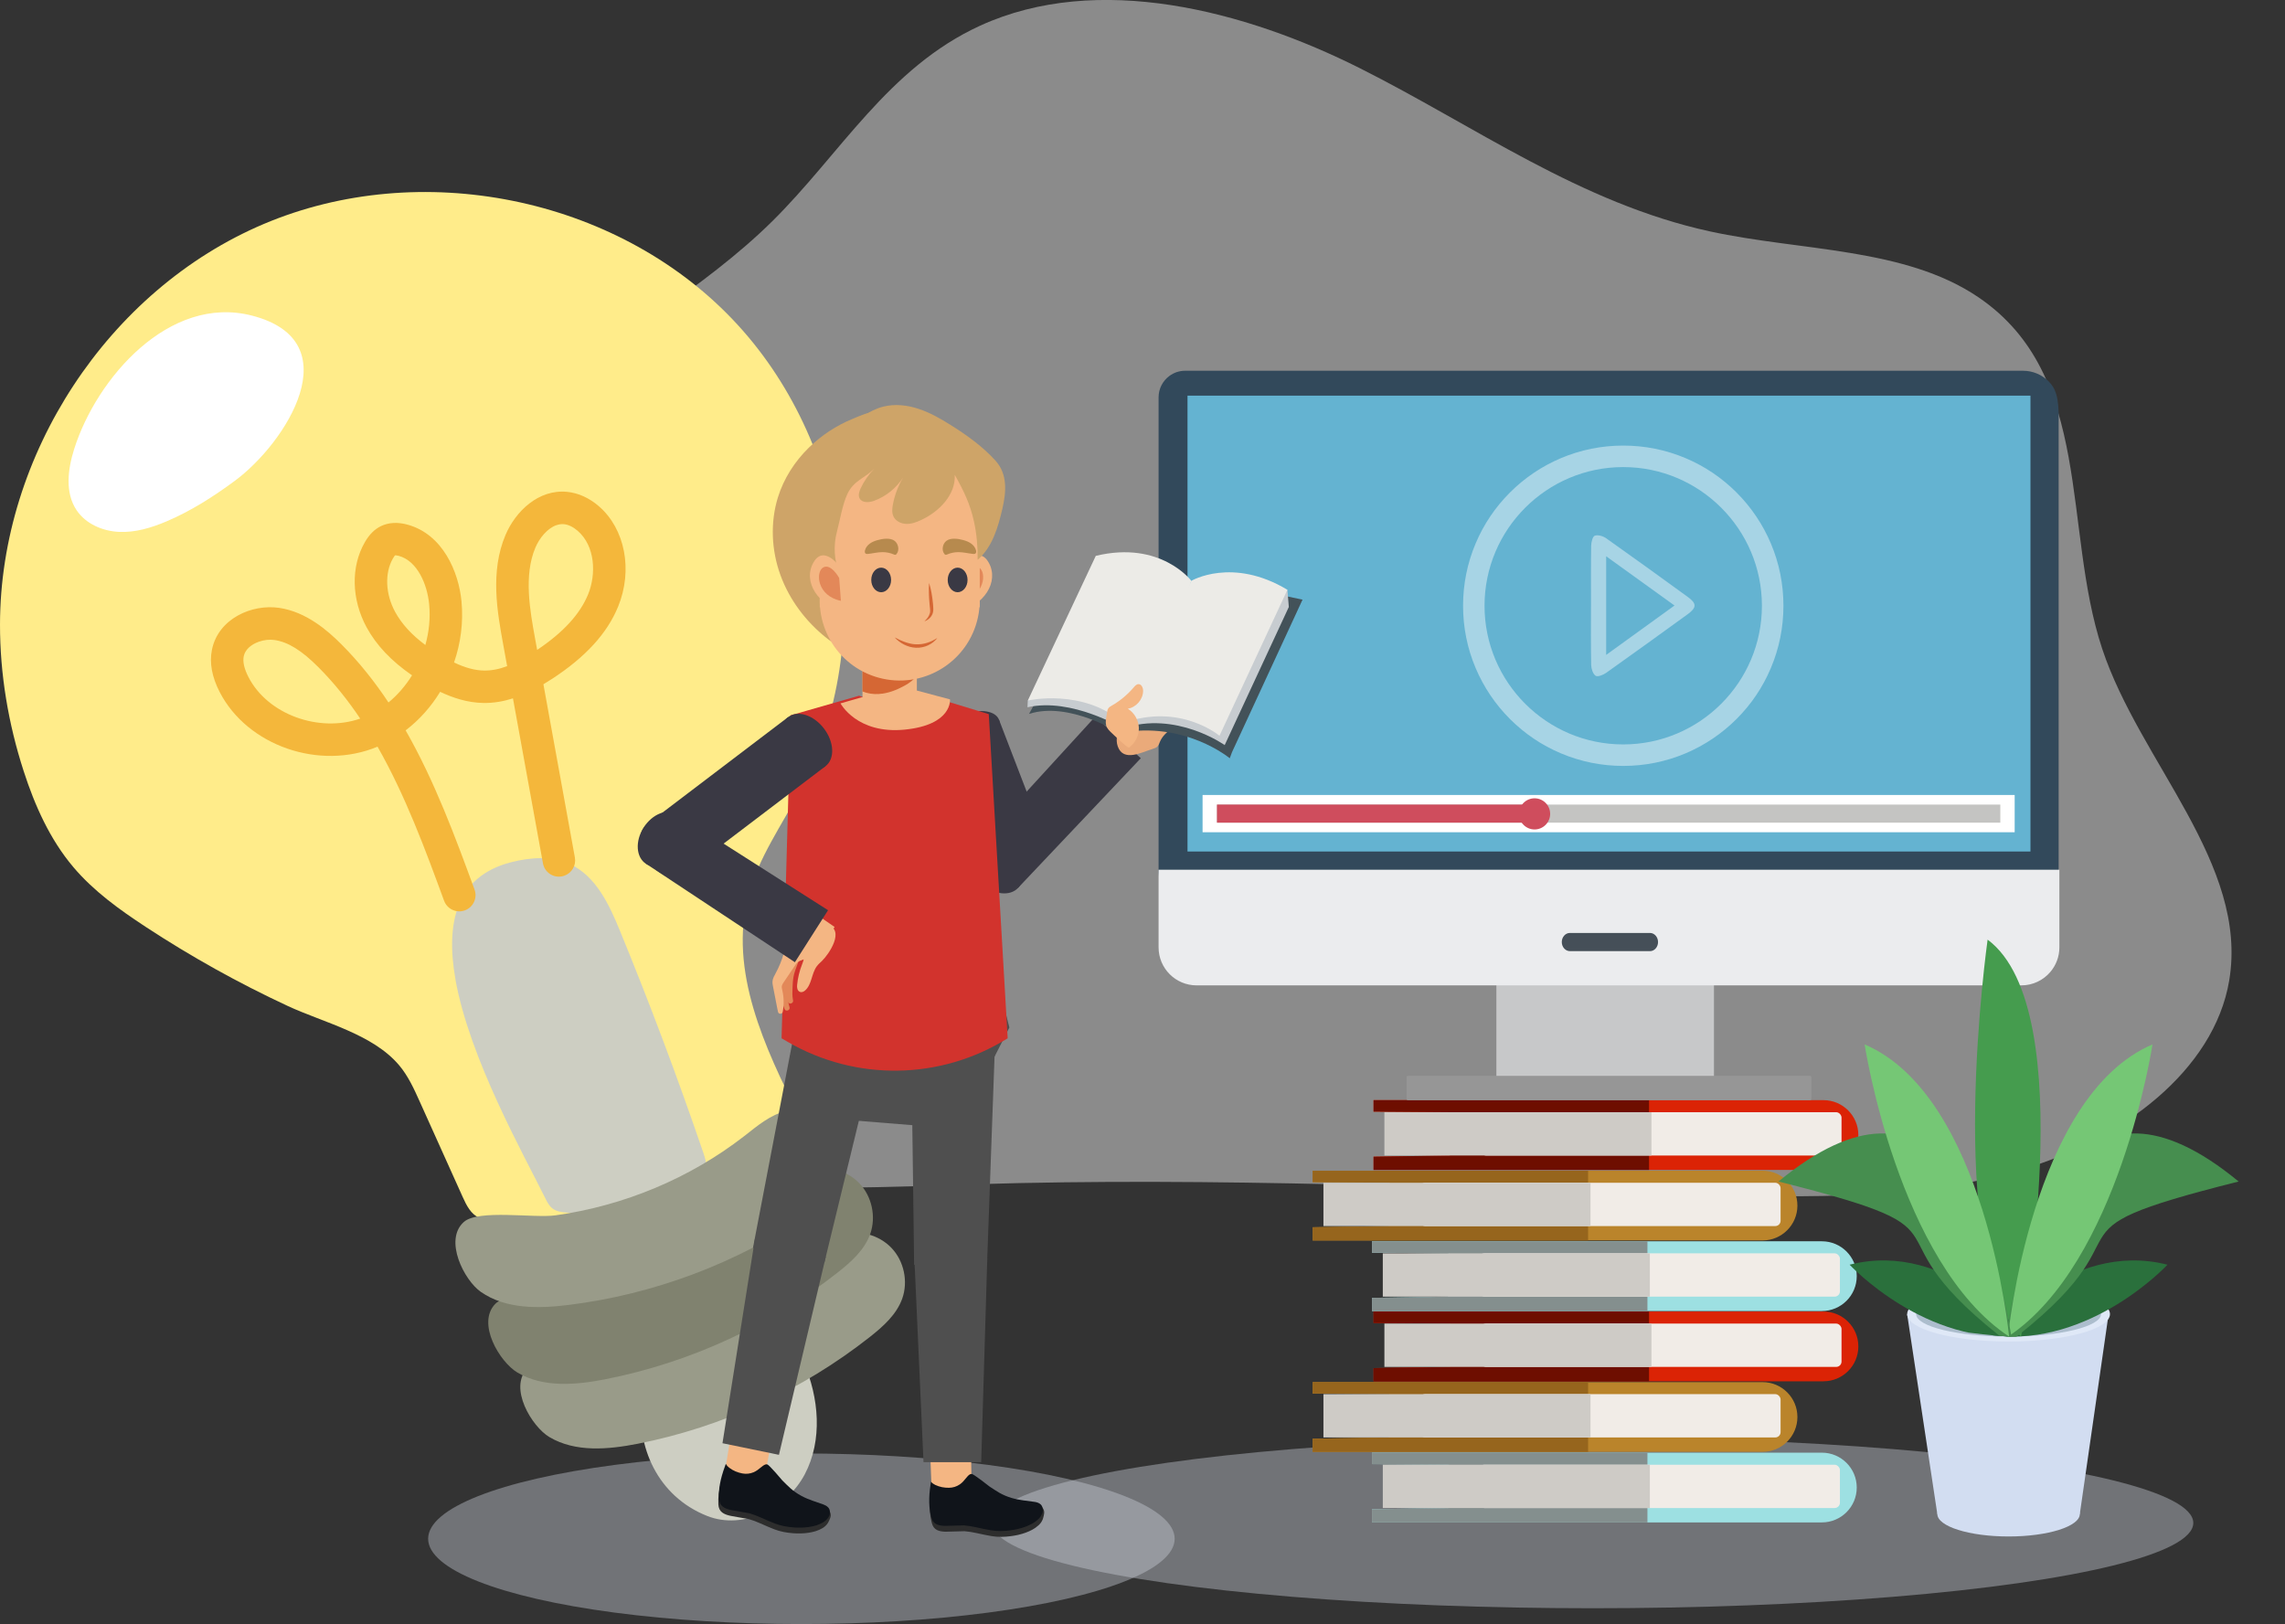 <?xml version="1.0" encoding="UTF-8"?>
<svg xmlns="http://www.w3.org/2000/svg" xmlns:xlink="http://www.w3.org/1999/xlink" viewBox="0 0 771.74 548.56">
  <rect x="0" y="0" width="771.74" height="548.56" fill="#333333" stroke="none"/>
  <defs>
    <clipPath id="clippath">
      <path d="M621.42,323.63s-57.98,53.55-48.63,74.84c12.33,28.08,63.97,47.76,81.37,50.2,30.6,4.29,41.89,5.85,74.28-10.06,32.39-15.91,43.29-55.76,43.29-55.76l-33.49-76.15-116.83,16.93Z" fill="none" stroke-width="0"/>
    </clipPath>
  </defs>
  <g isolation="isolate">
    <g id="Layer_1" data-name="Layer 1">
      <g>
        <path d="M156.27,365.26c-23.93-20.9-35.1-50.35-37.77-79.36-5.02-54.7,18.92-110.85,64.06-150.22,24.7-21.54,55.17-38.12,78.24-60.92,22.95-22.68,39.18-51.86,70.2-66.07,39.74-18.2,89.48-5.15,128.33,14.37,38.85,19.52,74.42,45.57,118.17,55.1,30.81,6.71,65.87,5.39,90.69,22.25,38.99,26.48,28.31,77.96,41.8,118.71,12.69,38.33,49.52,72.7,42.9,112.11-5.11,30.37-36.26,53.88-70.48,63.97-34.22,10.08-71.39,9.28-107.61,8.36-81.86-2.08-164.58-6.09-245.97-3.53-52.89,1.67-135.78,6.74-172.56-34.78Z" fill="#fff" opacity=".43" stroke-width="0"/>
        <ellipse cx="270.67" cy="519.76" rx="126.07" ry="28.81" fill="#ced3dd" mix-blend-mode="multiply" opacity=".4" stroke-width="0"/>
        <ellipse cx="537.92" cy="514.42" rx="202.85" ry="28.81" fill="#ced3dd" mix-blend-mode="multiply" opacity=".4" stroke-width="0"/>
        <g>
          <g>
            <path d="M238.87,512.07c12.16,4.8,26.83-2.51,32.93-14.07,6.1-11.56,4.82-25.92-.39-37.91-2.45-5.64-5.97-11.16-11.39-14.06-3.36-1.8-7.24-2.47-11.06-2.44-38.48.31-44.01,55.09-10.09,68.48Z" fill="#cdcec2" stroke-width="0"/>
            <path d="M185.55,485.41c8.78,5.21,19.83,4.23,29.84,2.26,28.48-5.62,55.58-18.09,78.38-36.06,4.51-3.56,9.04-7.58,10.96-12.99,2.05-5.78.59-12.66-3.64-17.1-4.23-4.44-11.03-6.25-16.9-4.49-5.38,1.61-9.54,5.76-13.71,9.51-17.35,15.59-38.91,26.39-61.7,31.26-7.1,1.52-26.12-.24-30.68,4.43-6.39,6.55,1.5,19.64,7.45,23.18Z" fill="#999b89" stroke-width="0"/>
            <g>
              <path d="M174.73,463.6c8.78,5.21,19.83,4.23,29.84,2.26,28.48-5.62,55.58-18.09,78.38-36.06,4.51-3.56,9.04-7.58,10.96-12.99,2.05-5.78.59-12.66-3.64-17.1-4.23-4.44-11.03-6.25-16.9-4.49-5.38,1.61-9.54,5.76-13.71,9.51-17.35,15.59-38.91,26.39-61.7,31.26-7.1,1.52-26.12-.24-30.68,4.43-6.39,6.55,1.5,19.64,7.45,23.18Z" fill="#80826f" stroke-width="0"/>
              <path d="M172.12,443.81c-.42.15-.75.31-.99.49-.2.21-.99,1.02-.68,3.34.61,4.59,4.66,9.81,7.07,11.24h0c7.53,4.47,17.84,3.2,25.98,1.59,27.63-5.46,53.93-17.55,76.06-34.99,4.54-3.58,7.85-6.74,9.19-10.52,1.36-3.83.35-8.56-2.45-11.5-2.8-2.94-7.47-4.18-11.36-3.01-3.62,1.08-6.89,4.04-10.33,7.17l-1.29,1.17c-17.97,16.15-40.16,27.41-64.22,32.55-2.94.63-6.93.76-11.56.92-4.14.14-12.23.41-15.43,1.55Z" fill="#80826f" stroke-width="0"/>
            </g>
            <path d="M161.89,411.36c-2.85-1.19-4.36-4.25-5.63-7.07-4.84-10.74-9.67-21.48-14.51-32.22-1.93-4.3-3.91-8.65-6.95-12.25-8.98-10.63-25.54-14.4-37.65-20.04-16.61-7.73-32.66-16.67-47.97-26.72-8.85-5.81-17.56-12.07-24.4-20.16-7.92-9.36-13.03-20.8-16.8-32.47C2.81,244.45-.02,227.69,0,210.9c.08-57.19,36.44-112.95,89.1-135.25,52.66-22.3,118.55-9.27,158.12,32.02,39.57,41.29,49.64,108.32,23.16,159.01-6.2,11.87-14.24,23.02-17.65,35.97-6.63,25.24,5.5,51.22,17.29,74.5-17.5,11.99-38.42,24.88-59.15,30.3-11.12,2.91-39.15,8.01-49,3.9Z" fill="#ffec8a" stroke-width="0"/>
            <path d="M153.82,330.74c-3.33-18.79.08-34.72,18.84-39.51,6.56-1.67,13.76-2.18,19.9.67,8.76,4.07,13.23,13.72,16.89,22.66,10.13,24.7,19.52,49.7,28.14,74.96.65,1.92,1.3,4.04.52,5.91-.69,1.65-2.32,2.67-3.88,3.53-13.02,7.18-27.92,11.88-42.91,10.63-1.66-.14-3.41-.38-4.73-1.4-1.14-.87-1.81-2.2-2.44-3.49-7.11-14.42-25.6-47.12-30.35-73.96Z" fill="#cdcec2" stroke-width="0"/>
            <path d="M190.61,295.8c-.27.1-.56.17-.86.23-2.98.54-5.83-1.43-6.37-4.41l-10.13-55.73c-3.1.99-6.43,1.61-9.91,1.56-5.49-.07-10.53-1.79-14.68-3.77-3.08,5.04-7.03,9.49-11.66,13.02,9.92,17.38,16.86,36.3,23.27,53.77,1.04,2.84-.42,5.99-3.26,7.03-.02,0-.04.01-.05.02-2.83,1-5.94-.45-6.98-3.28-6.23-16.98-12.98-35.38-22.47-52.03-.03.01-.05.02-.08.03-19.54,8.12-43.91-.35-53.24-18.5-2.62-5.09-3.5-9.89-2.61-14.26,2.13-10.52,13.48-15.53,22.75-14.15,9.16,1.36,16.36,7.68,20.98,12.31,6.02,6.03,11.26,12.65,15.9,19.64,3.09-2.55,5.78-5.67,7.95-9.17-6.99-4.82-12.03-10.14-15.32-16.17-5.16-9.48-5.4-20.51-.62-28.79,1.5-2.61,3.28-4.38,5.43-5.43,2.54-1.24,5.61-1.42,8.9-.53,12.03,3.25,17.38,16.02,18.32,25.97.66,7.05-.27,14.09-2.52,20.61,3.79,1.81,7.08,2.69,10.15,2.73,2.45.03,4.99-.43,7.78-1.49l-1.34-7.37c-1.99-10.94-4.46-24.55.79-36.94,3.37-7.94,11.12-15.53,20.84-14.56,3.73.37,7.42,2.04,10.65,4.82,8.91,7.67,11.59,21.64,6.53,33.97-3.7,9.02-10.96,16.97-22.18,24.3-.93.61-1.95,1.25-3.04,1.9l10.63,58.52c.49,2.68-1.06,5.26-3.55,6.14ZM87.42,216.76c-2.52.89-4.64,2.62-5.1,4.92-.38,1.87.16,4.25,1.62,7.06,6.46,12.57,23.75,18.84,37.72,13.99-4.17-6.21-8.82-12.05-14.1-17.34-5.67-5.69-10.25-8.53-14.84-9.21-1.69-.25-3.58-.03-5.3.58ZM187.9,177.39c-3,1.06-5.68,4.28-7.08,7.59-3.98,9.38-1.83,21.21-.1,30.71l.7,3.83c8.82-5.91,14.45-12.05,17.2-18.74,2.78-6.77,2.46-16.34-3.54-21.5-1.49-1.29-3.12-2.08-4.58-2.22-.87-.09-1.74.04-2.59.34ZM133.4,187.6s-.26.29-.69,1.03c-2.84,4.93-2.55,12.02.75,18.07,2.19,4.02,5.55,7.71,10.2,11.17,1.24-4.42,1.73-9.07,1.29-13.69-.65-6.97-4.08-14.74-10.27-16.42-.72-.2-1.15-.19-1.29-.17Z" fill="#f4b73b" stroke-width="0"/>
            <path d="M25.06,151.64c-2.16,6.83-3.18,14.78.82,20.72,3.1,4.61,8.77,7.04,14.32,7.3,5.55.26,11.02-1.41,16.13-3.59,8.2-3.49,15.76-8.33,22.93-13.62,17.38-12.83,39.31-47.21,5.86-55.84-27.96-7.22-52.53,21.17-60.06,45.03Z" fill="#fff" stroke-width="0"/>
            <path d="M162.44,436.4c8.38,5.83,19.47,5.64,29.6,4.38,28.81-3.57,56.74-14.07,80.76-30.36,4.76-3.22,9.56-6.91,11.86-12.18,2.46-5.62,1.49-12.59-2.41-17.32-3.9-4.74-10.55-7.02-16.54-5.68-5.48,1.22-9.92,5.06-14.35,8.51-18.42,14.31-40.7,23.54-63.78,26.77-7.19,1.01-26.04-2.11-30.92,2.23-6.84,6.08.09,19.7,5.77,23.65Z" fill="#999b89" stroke-width="0"/>
          </g>
          <g>
            <g>
              <path d="M595.28,490.42h-151.95v-4.47l25.8-.41.2-14.63-26-.2v-3.86h151.95c6.51,0,11.78,5.28,11.78,11.78h0c0,6.51-5.28,11.78-11.78,11.78Z" fill="#ba842b" stroke-width="0"/>
              <polygon points="536.37 466.85 443.33 466.85 443.33 470.71 469.33 470.91 469.13 485.54 443.33 485.95 443.33 490.42 536.37 490.42 536.37 466.85" fill="#96651d" stroke-width="0"/>
              <g>
                <rect x="479.49" y="470.91" width="121.89" height="14.63" rx="1.8" ry="1.8" fill="#f1ece7" stroke-width="0"/>
                <rect x="446.98" y="470.91" width="90.2" height="14.63" fill="#cecbc6" stroke-width="0"/>
              </g>
            </g>
            <g>
              <path d="M615.86,466.58h-151.95v-4.47l25.8-.41.2-14.63-26-.2v-3.86h151.95c6.51,0,11.78,5.28,11.78,11.78h0c0,6.51-5.28,11.78-11.78,11.78Z" fill="#db2305" stroke-width="0"/>
              <polygon points="556.95 443.02 463.91 443.02 463.91 446.88 489.91 447.08 489.71 461.71 463.91 462.11 463.91 466.58 556.95 466.58 556.95 443.02" fill="#6e0e00" stroke-width="0"/>
              <g>
                <rect x="500.07" y="447.08" width="121.89" height="14.63" rx="1.8" ry="1.8" fill="#f1ece7" stroke-width="0"/>
                <rect x="467.57" y="447.08" width="90.2" height="14.63" fill="#cecbc6" stroke-width="0"/>
              </g>
            </g>
            <g>
              <path d="M615.32,514.25h-151.95v-4.47l25.8-.41.2-14.63-26-.2v-3.86h151.95c6.51,0,11.78,5.28,11.78,11.78h0c0,6.51-5.28,11.78-11.78,11.78Z" fill="#9de0e2" stroke-width="0"/>
              <polygon points="556.41 490.69 463.37 490.69 463.37 494.55 489.37 494.75 489.17 509.38 463.37 509.78 463.37 514.25 556.41 514.25 556.41 490.69" fill="#848f8e" stroke-width="0"/>
              <g>
                <rect x="499.53" y="494.75" width="121.89" height="14.63" rx="1.8" ry="1.8" fill="#f1ece7" stroke-width="0"/>
                <rect x="467.03" y="494.75" width="90.2" height="14.63" fill="#cecbc6" stroke-width="0"/>
              </g>
            </g>
          </g>
          <g>
            <g>
              <path d="M595.28,419.01h-151.95v-4.47l25.8-.41.2-14.63-26-.2v-3.86h151.95c6.51,0,11.78,5.28,11.78,11.78h0c0,6.51-5.28,11.78-11.78,11.78Z" fill="#ba842b" stroke-width="0"/>
              <polygon points="536.37 395.45 443.33 395.45 443.33 399.31 469.33 399.51 469.13 414.14 443.33 414.55 443.33 419.01 536.37 419.01 536.37 395.45" fill="#96651d" stroke-width="0"/>
              <g>
                <rect x="479.49" y="399.51" width="121.89" height="14.63" rx="1.8" ry="1.8" fill="#f1ece7" stroke-width="0"/>
                <rect x="446.98" y="399.51" width="90.2" height="14.63" fill="#cecbc6" stroke-width="0"/>
              </g>
            </g>
            <g>
              <path d="M615.86,395.18h-151.95v-4.47l25.8-.41.2-14.63-26-.2v-3.86h151.95c6.51,0,11.78,5.28,11.78,11.78h0c0,6.51-5.28,11.78-11.78,11.78Z" fill="#db2305" stroke-width="0"/>
              <polygon points="556.95 371.61 463.91 371.61 463.91 375.47 489.91 375.68 489.71 390.3 463.91 390.71 463.91 395.18 556.95 395.18 556.95 371.61" fill="#6e0e00" stroke-width="0"/>
              <g>
                <rect x="500.07" y="375.68" width="121.89" height="14.63" rx="1.8" ry="1.8" fill="#f1ece7" stroke-width="0"/>
                <rect x="467.57" y="375.68" width="90.2" height="14.63" fill="#cecbc6" stroke-width="0"/>
              </g>
            </g>
            <g>
              <path d="M615.32,442.85h-151.95v-4.47l25.8-.41.2-14.63-26-.2v-3.86h151.95c6.51,0,11.78,5.28,11.78,11.78h0c0,6.51-5.28,11.78-11.78,11.78Z" fill="#9de0e2" stroke-width="0"/>
              <polygon points="556.41 419.29 463.37 419.29 463.37 423.15 489.37 423.35 489.17 437.97 463.37 438.38 463.37 442.85 556.41 442.85 556.41 419.29" fill="#848f8e" stroke-width="0"/>
              <g>
                <rect x="499.53" y="423.35" width="121.89" height="14.63" rx="1.8" ry="1.8" fill="#f1ece7" stroke-width="0"/>
                <rect x="467.03" y="423.35" width="90.2" height="14.63" fill="#cecbc6" stroke-width="0"/>
              </g>
            </g>
          </g>
          <g>
            <g>
              <g>
                <rect x="505.39" y="327.43" width="73.49" height="43.17" fill="#c7c8c9" stroke-width="0"/>
                <rect x="475.07" y="363.4" width="136.7" height="8.22" rx=".38" ry=".38" fill="#969696" stroke-width="0"/>
              </g>
              <path d="M673.59,323.63l-257.64-.94c-12.24,0-24.65-16.66-24.65-28.9v-159.57c0-2.96,1.43-5.59,3.65-7.23,1.49-1.11,3.34-1.76,5.35-1.76h282.91c3.41,0,6.49,1.38,8.72,3.61,2.23,2.23,3.61,5.32,3.36,13.86v174.11c-4.8,6.83-3.37,6.83-21.69,6.83Z" fill="#32495b" stroke-width="0"/>
              <rect x="401.07" y="133.64" width="284.7" height="153.98" fill="#64b3d1" stroke-width="0"/>
              <path d="M391.3,293.78v26.21c0,7.1,5.75,12.85,12.85,12.85h278.54c3.92,0,7.43-1.76,9.79-4.53,1.91-2.24,3.06-5.15,3.06-8.32v-26.21h-304.23Z" fill="#ebecee" stroke-width="0"/>
              <path d="M530.21,321.27c-1.5,0-2.73-1.38-2.73-3.07h0c0-1.69,1.23-3.07,2.73-3.07h27.06c.73,0,1.4.33,1.89.87.51.56.83,1.34.83,2.21h0c0,1.69-1.23,3.07-2.73,3.07h-27.06Z" fill="#454f58" stroke-width="0"/>
            </g>
            <g opacity=".43">
              <path d="M537.35,204.67c0-6.78-.06-13.56.05-20.33.02-1.2.49-3.14,1.23-3.4,1.06-.37,2.8.14,3.82.86,9.25,6.54,18.43,13.18,27.59,19.84,3.06,2.22,3.04,3.59-.05,5.84-9.17,6.65-18.35,13.29-27.59,19.84-.97.69-2.83,1.4-3.49.95-.91-.63-1.47-2.34-1.5-3.6-.14-6.66-.07-13.33-.07-20ZM565.55,204.53c-7.97-5.74-15.37-11.07-23.08-16.63v33.31c7.83-5.66,15.23-11.01,23.08-16.68Z" fill="#fff" stroke-width="0"/>
              <path d="M598.09,183.55c-2.73-6.44-6.63-12.23-11.59-17.2-4.97-4.97-10.75-8.87-17.2-11.59-6.67-2.82-13.76-4.25-21.06-4.25s-14.39,1.43-21.06,4.25c-6.44,2.73-12.23,6.63-17.2,11.59-4.97,4.97-8.87,10.75-11.59,17.2-2.82,6.67-4.25,13.76-4.25,21.06s1.43,14.39,4.25,21.06c2.73,6.44,6.63,12.23,11.59,17.2,4.97,4.97,10.75,8.87,17.2,11.59,6.67,2.82,13.76,4.25,21.06,4.25s14.39-1.43,21.06-4.25c6.44-2.73,12.23-6.63,17.2-11.59s8.87-10.75,11.59-17.2c2.82-6.67,4.25-13.76,4.25-21.06s-1.43-14.39-4.25-21.06ZM595.07,204.61c0,25.83-21.01,46.84-46.84,46.84s-46.84-21.01-46.84-46.84,21.01-46.84,46.84-46.84,46.84,21.01,46.84,46.84Z" fill="#fff" stroke-width="0"/>
            </g>
            <g>
              <g>
                <rect x="406.16" y="268.53" width="274.28" height="12.58" fill="#fff" stroke-width="0"/>
                <rect x="411.02" y="271.77" width="264.57" height="6.11" fill="#c4c4c2" stroke-width="0"/>
              </g>
              <g>
                <rect x="411.02" y="271.77" width="104.43" height="6.11" fill="#cf4d5d" stroke-width="0"/>
                <circle cx="518.29" cy="274.91" r="5.26" fill="#cf4d5d" stroke-width="0"/>
              </g>
            </g>
          </g>
          <g>
            <g>
              <ellipse cx="336.56" cy="293.2" rx="7.27" ry="9.91" transform="translate(-106.95 343.56) rotate(-47.54)" fill="#3a3944" stroke-width="0"/>
              <polygon points="343.79 299.96 329.25 286.51 369.93 242.04 385.3 256.11 343.79 299.96" fill="#3a3944" stroke-width="0"/>
            </g>
            <g>
              <path d="M318.9,250.23c1.15,3,6.23,3.84,11.34,1.88,5.11-1.96,8.32-5.99,7.17-8.99-1.15-3-6.23-3.84-11.34-1.88-5.11,1.96-8.32,5.99-7.17,8.99Z" fill="#3a3944" stroke-width="0"/>
              <polygon points="318.88 250.14 337.41 243.11 354.73 288.16 335.28 295.64 318.88 250.14" fill="#3a3944" stroke-width="0"/>
            </g>
            <polygon points="340.91 347.07 335.82 357.07 322.98 381.25 283.96 378.11 275.36 359.4 271.17 331.94 337.41 333.35 340.91 347.07" fill="#4f4f4f" stroke-width="0"/>
            <g>
              <g>
                <polygon points="260.1 489.04 246.54 486.72 244.59 498.49 257.7 501.81 260.1 489.04" fill="#f4b683" stroke-width="0"/>
                <g>
                  <path d="M244.02,499c.28-.86.6-1.7.91-2.6.33.62.74,1.02,1.18,1.35,1.36,1.03,2.83,1.6,4.37,1.9,1.28.24,2.56.14,3.85-.4.86-.37,1.66-.97,2.44-1.63.5-.42,1.01-.82,1.57-1,.2-.06.4-.07.58,0,.58,0,5.07,5.37,5.07,5.37.06.02.12.08.18.18.88.87,1.73,1.75,2.62,2.53,2.31,2.03,4.87,3.29,7.53,4.2,1.2.41,2.4.82,3.59,1.25.57.21,1.6-.4,2.07.09.43.44.65,1.05.59,1.86-.05.6-.74,2-1.03,2.44-.51.77-1.14,1.27-1.8,1.66-1.51.9-3.08,1.29-4.66,1.53-1.76.27-3.51.29-5.25.16-2.15-.16-4.26-.53-6.31-1.32-1.61-.62-3.2-1.33-4.78-2.03-1.26-.56-2.53-1.05-3.83-1.42-3.02-.54-5.8-1.04-5.95-1.06-.17-.02-.41-.08-.61-.13,0,0,0,0,0,0-.87-.22-1.71-.49-2.47-1.07-.75-.57-1.2-1.45-1.26-2.73-.05-1.15-.03-2.3.11-3.45.24-1.97.7-3.85,1.3-5.68Z" fill="#2d2d2d" stroke-width="0"/>
                  <path d="M244.23,497.04c.28-.86.6-1.7.91-2.6.33.62.74,1.02,1.18,1.35,1.36,1.03,2.83,1.6,4.37,1.9,1.28.24,2.56.14,3.85-.4.86-.37,1.66-.97,2.44-1.63.5-.42,1.01-.82,1.57-1,.2-.06.4-.07.58,0,.58,0,5.07,5.37,5.07,5.37.06.02.12.09.18.18.88.87,1.73,1.75,2.62,2.53,2.31,2.03,4.87,3.29,7.53,4.2,1.2.41,2.4.82,3.59,1.25.57.21,1.11.49,1.58.98.43.44.65,1.05.59,1.86-.05.6-.25,1.11-.54,1.55-.51.77-1.14,1.27-1.8,1.66-1.51.9-3.08,1.29-4.66,1.53-1.76.27-3.51.29-5.25.16-2.15-.16-4.26-.53-6.31-1.32-1.61-.62-3.2-1.33-4.78-2.03-1.26-.56-2.53-1.05-3.83-1.42-3.02-.54-5.8-1.04-5.95-1.06-.17-.02-.41-.08-.61-.13,0,0,0,0,0,0-.87-.22-1.71-.49-2.47-1.07-.75-.57-1.2-1.45-1.26-2.73-.05-1.15-.03-2.3.11-3.45.24-1.97.7-3.85,1.3-5.68Z" fill="#10141a" stroke-width="0"/>
                </g>
              </g>
              <circle cx="266.44" cy="423.64" r="11.58" transform="translate(-54.92 39.99) rotate(-7.78)" fill="#4f4f4f" stroke-width="0"/>
              <polygon points="254.31 421.53 278.43 426.48 295.45 356.46 270.71 335.93 254.31 421.53" fill="#4f4f4f" stroke-width="0"/>
              <polygon points="244.01 487.49 263.08 491.41 278.91 424.49 254.97 418.52 244.01 487.49" fill="#4f4f4f" stroke-width="0"/>
            </g>
            <g>
              <g>
                <polygon points="327.99 492.18 314.24 492.63 314.7 504.55 328.21 505.17 327.99 492.18" fill="#f4b683" stroke-width="0"/>
                <g>
                  <path d="M314.24,505.17c.1-.9.24-1.79.37-2.73.45.54.93.85,1.42,1.09,1.53.73,3.09,1,4.67.98,1.3-.02,2.54-.37,3.69-1.17.77-.53,1.43-1.28,2.06-2.08.41-.51.82-1.01,1.34-1.3.19-.1.38-.15.57-.11.57-.11,6.04,4.24,6.04,4.24.07.01.14.06.21.14,1.04.67,2.04,1.36,3.07,1.95,2.67,1.52,5.43,2.24,8.22,2.6,1.26.16,2.51.32,3.77.5.6.09,1.49-.72,2.05-.33.51.35.85.9.95,1.7.08.6-.32,2.1-.52,2.6-.34.86-.86,1.47-1.43,1.99-1.3,1.19-2.75,1.88-4.25,2.44-1.67.62-3.38.99-5.11,1.21-2.13.28-4.28.34-6.45-.02-1.7-.28-3.4-.66-5.09-1.03-1.35-.29-2.69-.52-4.04-.63-3.06.08-5.89.15-6.04.16-.17.01-.42,0-.62,0,0,0,0,0,0,0-.9-.04-1.78-.14-2.64-.55-.85-.41-1.47-1.18-1.78-2.42-.28-1.11-.49-2.24-.59-3.4-.16-1.97-.09-3.92.13-5.83Z" fill="#2d2d2d" stroke-width="0"/>
                  <path d="M314.05,503.2c.1-.9.24-1.79.37-2.73.45.54.93.85,1.42,1.09,1.53.73,3.09,1,4.67.98,1.3-.02,2.54-.37,3.69-1.17.77-.53,1.43-1.28,2.06-2.08.41-.51.82-1.01,1.34-1.3.19-.1.38-.15.57-.11.57-.11,6.04,4.24,6.04,4.24.07.01.14.06.21.14,1.04.67,2.04,1.36,3.07,1.95,2.67,1.52,5.43,2.24,8.22,2.6,1.26.16,2.51.32,3.77.5.6.09,1.19.26,1.75.64.51.35.85.9.95,1.7.08.6-.02,1.13-.22,1.63-.34.86-.86,1.47-1.43,1.99-1.3,1.19-2.75,1.88-4.25,2.44-1.67.62-3.38.99-5.11,1.21-2.13.28-4.28.34-6.45-.02-1.7-.28-3.4-.66-5.09-1.03-1.35-.29-2.69-.52-4.04-.63-3.06.08-5.89.15-6.04.16-.17.01-.42,0-.62,0,0,0,0,0,0,0-.9-.04-1.78-.14-2.64-.55-.85-.41-1.47-1.18-1.78-2.42-.28-1.11-.49-2.24-.59-3.4-.16-1.97-.09-3.92.13-5.83Z" fill="#10141a" stroke-width="0"/>
                </g>
              </g>
              <circle cx="321.05" cy="426.83" r="11.58" transform="translate(-205.27 335.98) rotate(-43.26)" fill="#4f4f4f" stroke-width="0"/>
              <polygon points="308.74 427.21 333.36 427.21 335.96 355.19 307.6 340.06 308.74 427.21" fill="#4f4f4f" stroke-width="0"/>
              <polygon points="311.91 493.9 331.39 493.9 333.44 425.16 308.78 424.13 311.91 493.9" fill="#4f4f4f" stroke-width="0"/>
            </g>
            <g>
              <rect x="291.29" y="219.48" width="18.36" height="27.37" transform="translate(600.95 466.33) rotate(180)" fill="#f4b683" stroke-width="0"/>
              <path d="M291.29,220.55c.45-.38.93-.74,1.42-1.07h15.56c.56.7,1.03,1.54,1.39,2.44v6.09c-.9,1.57-2.54,2.71-4.16,3.6-2.66,1.47-5.55,2.6-8.58,2.81-1.9.13-3.87-.14-5.63-.86v-13.02Z" fill="#d56734" stroke-width="0"/>
            </g>
            <g>
              <path d="M262.73,168.01c-2.62,8.5-2.19,17.84.84,26.2,3.03,8.36,8.58,15.73,15.54,21.26,5.77,4.59,13.43,8.05,20.43,5.72,3.78-1.26,6.87-4.07,9.27-7.24,7.3-9.67,8.77-22.59,7.77-34.66-1.05-12.63-4.8-25.7-13.5-35.25-1.74-1.91-4.25-4.86-7.07-4.93-2.59-.07-5.73,1.41-8.08,2.38-5.49,2.26-10.55,5.58-14.78,9.74-4.75,4.66-8.45,10.41-10.42,16.78Z" fill="#cea468" stroke-width="0"/>
              <g>
                <path d="M333.93,190.04c-3.61-6.41-9.2,1.75-9.2,1.75l-1.81,15.03c9.53-2.11,14.62-10.37,11.01-16.78Z" fill="#f4b683" stroke-width="0"/>
                <path d="M325.23,195.22s2.79-5.09,5.42-3.53c2.63,1.56,2.05,9.61-6,11.25l.57-7.72Z" fill="#e38859" stroke-width="0"/>
              </g>
              <g>
                <circle cx="303.88" cy="173" r="27.01" transform="translate(-39.88 108.97) rotate(-19.1)" fill="#f4b683" stroke-width="0"/>
                <circle cx="303.88" cy="202.85" r="27.01" transform="translate(41.04 456.64) rotate(-77.72)" fill="#f4b683" stroke-width="0"/>
                <rect x="276.87" y="172.07" width="54.03" height="33.02" transform="translate(607.77 377.17) rotate(180)" fill="#f4b683" stroke-width="0"/>
              </g>
              <g>
                <path d="M320.08,195.89c0,2.29,1.5,4.15,3.35,4.15s3.35-1.86,3.35-4.15-1.5-4.15-3.35-4.15-3.35,1.86-3.35,4.15Z" fill="#3a3944" stroke-width="0"/>
                <path d="M300.96,195.89c0,2.29-1.5,4.15-3.35,4.15s-3.35-1.86-3.35-4.15,1.5-4.15,3.35-4.15,3.35,1.86,3.35,4.15Z" fill="#3a3944" stroke-width="0"/>
                <path d="M313.8,196.88c-.11,1.18-.11,2.35-.08,3.52.03,1.17.11,2.33.22,3.48l.08.87.09.86.02.21v.19c.01.13.03.25.02.38-.01.12,0,.25-.03.38l-.03.19s0,.06-.02.09l-.03.09c-.25,1-.95,1.93-1.83,2.71.29-.08.56-.21.83-.36.14-.07.26-.16.39-.24.12-.09.25-.18.36-.29.47-.4.87-.92,1.12-1.52.13-.3.22-.62.26-.95.04-.16.04-.33.04-.49v-.25s0-.22,0-.22c0-.29-.03-.59-.05-.88l-.07-.87c-.11-1.16-.26-2.32-.47-3.47-.21-1.15-.46-2.29-.83-3.43Z" fill="#d56734" stroke-width="0"/>
                <path d="M316.56,215.48c-.55.37-1.12.69-1.71.97-.58.28-1.17.51-1.78.7-1.2.37-2.44.54-3.68.49-.15,0-.31-.02-.46-.03l-.23-.02-.23-.03c-.15-.02-.31-.03-.46-.06-.15-.03-.31-.06-.46-.09-.61-.13-1.22-.29-1.82-.51-1.21-.42-2.38-.98-3.57-1.59.9.99,1.99,1.82,3.21,2.43.61.32,1.26.55,1.92.74.67.18,1.36.28,2.06.32,1.4.06,2.81-.23,4.06-.8.63-.29,1.22-.65,1.75-1.07.27-.21.52-.44.76-.68.24-.24.46-.5.65-.78Z" fill="#d56734" stroke-width="0"/>
                <path d="M318.95,187.11c.11.13.24.26.41.29.17.03.34-.04.51-.11,1.21-.52,2.53-.8,3.85-.79,1.64,0,3.25.43,4.88.6.29.03.62.04.85-.14.28-.23.28-.66.2-1.02-.22-.95-.86-1.76-1.65-2.33-.79-.57-1.71-.92-2.65-1.18-1.64-.46-4.24-.87-5.72.26-1.27.97-1.71,3.15-.67,4.42Z" fill="#b78a4e" stroke-width="0"/>
                <path d="M302.83,187.11c-.11.13-.24.26-.41.29-.17.03-.34-.04-.51-.11-1.21-.52-2.53-.8-3.85-.79-1.64,0-3.25.43-4.88.6-.29.03-.62.04-.85-.14-.28-.23-.28-.66-.2-1.02.22-.95.86-1.76,1.65-2.33.79-.57,1.71-.92,2.65-1.18,1.64-.46,4.24-.87,5.72.26,1.27.97,1.71,3.15.67,4.42Z" fill="#b78a4e" stroke-width="0"/>
              </g>
              <path d="M269.46,176.84c-1.11-2.44-2.07-5.07-2.16-7.78-.09-2.8,1.24-4.61,2.91-6.76,4.77-6.16,10.05-11.92,15.78-17.19,3.61-3.33,7.57-6.56,12.33-7.76,3.92-.99,8.11-.51,11.95.76,3.84,1.27,7.38,3.3,10.81,5.45,5.46,3.42,10.79,7.24,15.14,12.04,4.13,4.57,3.65,10.57,2.31,16.32-1.47,6.31-3.42,12.96-8.34,17.17.06-4.33-.31-8.69-1.24-12.93-1.31-5.99-3.48-10.41-6.49-15.77.35,6.76-5.29,12.47-11.43,15.3-1.57.73-3.26,1.34-4.99,1.27-1.73-.06-3.53-.93-4.27-2.49-.6-1.25-.46-2.71-.2-4.07.6-3.21,1.78-6.31,3.45-9.11-2.3,3.58-5.78,6.38-9.77,7.86-1.72.64-4.11.79-4.95-.84-.52-1.03-.12-2.27.36-3.31,1.14-2.47,2.71-4.74,4.63-6.68-3.15,3.18-7,3.99-9.12,8.59-1.68,3.64-2.46,8.74-3.51,12.7-1.25,4.7-.94,9.81.88,14.33-6.53-3.49-11.05-10.54-14.05-17.09Z" fill="#cea468" stroke-width="0"/>
              <g>
                <path d="M274.71,190.04c3.61-6.41,9.2,1.75,9.2,1.75l1.81,15.03c-9.53-2.11-14.62-10.37-11.01-16.78Z" fill="#f4b683" stroke-width="0"/>
                <path d="M283.42,195.22s-2.79-5.09-5.42-3.53c-2.63,1.56-2.05,9.61,6,11.25l-.57-7.72Z" fill="#e38859" stroke-width="0"/>
              </g>
            </g>
            <path d="M290.18,234.99l12.19,4.97,10.23-5.25,21.35,6.51,6.39,109.49h0c-22.66,14.16-51.31,14.61-74.4,1.15l-1.97-1.15,3.04-109.09,23.16-6.63Z" fill="#d2332d" stroke-width="0"/>
            <g>
              <path d="M265.89,332.33c-.08,1.33.03,2.66.13,3.99.09,1.15.18,2.31.5,3.41.04.14.08.28.13.42.36,1.11-1.28,1.73-1.71.64-.46-1.19-.76-2.48-1.05-3.69-.43-1.84-.84-3.68-1.21-5.53-.05-.28-.1-.56-.04-.84.07-.38.31-.7.53-1.01,1.52-2.09,2.8-4.36,3.81-6.74.78,3.26-.91,6.1-1.09,9.35Z" fill="#e38859" stroke-width="0"/>
              <path d="M267.99,330.01c-.23,1.31-.28,2.65-.33,3.98-.04,1.15-.09,2.31.11,3.45.02.14.05.29.08.43.23,1.15-1.47,1.57-1.77.44-.33-1.24-.47-2.55-.62-3.79-.22-1.87-.42-3.75-.57-5.63-.02-.28-.03-.57.05-.84.11-.37.39-.66.65-.94,1.75-1.9,3.28-4.01,4.55-6.26.4,3.33-1.6,5.96-2.15,9.16Z" fill="#e38859" stroke-width="0"/>
              <path d="M277.7,324.5c-.64.61-1.31,1.18-1.83,1.88-1.83,2.46-1.65,6.25-4.02,8.24-.46.38-1.12.69-1.76.38-.84-.4-.95-1.47-.87-2.28.24-2.42.8-4.75,1.66-6.94.28-.71.6-1.44.58-2.24-.01-.59-.2-1.19-.33-1.78-.91-4.23,2.56-10.98,8.06-9.52,6.63,1.76.53,10.33-1.5,12.26Z" fill="#f4b683" stroke-width="0"/>
              <path d="M269.48,324.95c-.37.28-.63.67-.89,1.05-1.33,1.97-2.65,3.93-3.98,5.9-.21.31-.42.63-.52,1-.14.54.01,1.11.14,1.66.54,2.37.58,4.84.13,7.22-.16.84-1.37.88-1.58.05-.09-.36-.17-.74-.24-1.1-.48-2.49-.97-4.97-1.45-7.46-.12-.61-.24-1.23-.18-1.85.09-.98.61-1.86,1.08-2.72,1.18-2.17,2.11-4.48,2.77-6.86.15-.55.29-1.11.56-1.61.36-.68.92-1.22,1.46-1.76,3.08-3.08,5.72-6.56,8.38-10,4.26,2.94,2.47,1.71,6.73,4.65-1.74,2.74-3.77,5.29-6.05,7.6-.95.96-1.94,2.04-3.09,2.78-1.01.64-2.33.75-3.27,1.46Z" fill="#f4b683" stroke-width="0"/>
            </g>
            <g>
              <path d="M218.5,278.5c-3.2,2.43-2.97,8.12.51,12.7,3.48,4.58,8.9,6.32,12.1,3.89,3.2-2.43,2.97-8.12-.51-12.7-3.48-4.58-8.9-6.32-12.1-3.89Z" fill="#3a3944" stroke-width="0"/>
              <ellipse cx="272.5" cy="250.5" rx="7.28" ry="10.42" transform="translate(-96.02 215.92) rotate(-37.23)" fill="#3a3944" stroke-width="0"/>
              <rect x="218.34" y="258.33" width="60.31" height="20.84" transform="translate(-111.96 205.11) rotate(-37.23)" fill="#3a3944" stroke-width="0"/>
            </g>
            <g>
              <ellipse cx="223.52" cy="283.41" rx="9.91" ry="7.27" transform="translate(-135.62 319.54) rotate(-57.48)" fill="#3a3944" stroke-width="0"/>
              <polygon points="218.11 291.7 228.85 275.05 279.67 307.45 268.47 325.02 218.11 291.7" fill="#3a3944" stroke-width="0"/>
            </g>
            <path d="M309.66,233.26l11.2,2.98s.91,8.59-15.27,10.21c-16.18,1.61-21.72-8.86-21.72-8.86l9.07-2.6,16.72-1.73Z" fill="#f4b683" stroke-width="0"/>
            <g>
              <path d="M389.29,252.96c.56-.17,1.14-.35,1.56-.75.5-.47.7-1.16.97-1.79,1.5-3.41,5.38-5.02,7.88-7.78.51-.56.98-1.24.98-2,0-1-.82-1.79-1.61-2.4-2.66-2.03-5.81-3.4-9.1-3.96-.18-.03-.36-.06-.54-.02-.27.06-.47.28-.66.48-1.69,1.78-3.59,3.35-5.66,4.66-1.04.66-2.13,1.26-2.97,2.17-.87.94-1.39,2.15-1.85,3.35-.88,2.31-1.59,4.88-.77,7.21,1.91,5.38,8.18,1.92,11.78.84Z" fill="#eaaa7a" stroke-width="0"/>
              <g>
                <path d="M434.48,201.4l5.44,1.15-23.81,51.5-.77,2.08s-15.23-12.76-37.23-8.52c0,0-17.08-10.85-30.56-6.46l4.27-7.84s26.1-34.48,26.42-34.6c.32-.12,56.24,2.7,56.24,2.7Z" fill="#435259" stroke-width="0"/>
                <path d="M413.63,251.68s-16.48-11.74-34.4-5.64c0,0-17.18-10.52-32.21-7.14l.11-2.27,10.42-7.59,23.73-4s29.98,5.41,32.35,26.63Z" fill="#c7ccd0" stroke-width="0"/>
                <polygon points="434.81 199.23 435.29 205.02 413.63 251.68 411.87 248.53 414.98 213.06 434.81 199.23" fill="#c7ccd0" stroke-width="0"/>
                <path d="M434.81,199.23l-22.94,49.3s-13.23-11.24-32.51-4.32l23-48.02s13.84-8.17,32.45,3.03Z" fill="#ecebe7" stroke-width="0"/>
                <path d="M402.36,196.19s-10.32-13.74-32.27-8.43l-22.96,48.87s18.54-4.3,32.23,7.57l8.38-5.12,14.62-42.89Z" fill="#ecebe7" stroke-width="0"/>
              </g>
              <path d="M373.9,240.66c.07-.48.14-.98.42-1.39.28-.41.74-.67,1.17-.92,2.8-1.61,5.32-3.71,7.42-6.17.43-.51.93-1.07,1.59-1.09,1.05-.03,1.6,1.27,1.58,2.32-.05,2.86-2.34,5.51-5.16,5.98,2.19,1.37,3.64,3.87,3.72,6.45.08,2.58-1.21,5.17-3.31,6.67-.45.32-5.75-4.82-6.31-5.35-2.23-2.14-1.53-3.57-1.12-6.51Z" fill="#f4b683" stroke-width="0"/>
            </g>
          </g>
          <g>
            <g>
              <g>
                <path d="M702.44,511.4c0,4.19-10.77,7.59-24.06,7.59s-24.06-3.4-24.06-7.59,10.77-7.59,24.06-7.59,24.06,3.4,24.06,7.59Z" fill="#d2ddf1" stroke-width="0"/>
                <polygon points="644.12 443.88 654.31 511.4 702.44 511.4 712.22 443.49 644.12 443.88" fill="#d2ddf1" stroke-width="0"/>
              </g>
              <ellipse cx="678.38" cy="443.88" rx="34.25" ry="9.25" fill="#dfe8f7" stroke-width="0"/>
              <ellipse cx="678.38" cy="443.88" rx="31.22" ry="7.59" fill="#acbdcd" stroke-width="0"/>
            </g>
            <g clip-path="url(#clippath)">
              <g>
                <path d="M683.62,451.09s-25.21-32.48-58.92-23.9c0,0,25.89,27.88,58.92,23.9Z" fill="#2a703c" stroke-width="0"/>
                <path d="M673.13,451.09s25.21-32.48,58.92-23.9c0,0-25.89,27.88-58.92,23.9Z" fill="#2a703c" stroke-width="0"/>
                <path d="M682.57,451.48s20.79-110.34-11.27-134.09c0,0-14.95,105.95,11.27,134.09Z" fill="#459c4e" stroke-width="0"/>
                <path d="M676.87,454.74c6.87-43.42,25.13-100.26,79.21-55.65-72.59,18.23-24.84,14.57-79.21,55.65Z" fill="#468e4f" stroke-width="0"/>
                <path d="M678.19,451.48s7.83-81.22,48.8-98.7c0,0-11.25,73.8-48.8,98.7Z" fill="#75c775" stroke-width="0"/>
                <path d="M679.88,454.74c-6.87-43.42-25.13-100.26-79.21-55.65,72.59,18.23,24.84,14.57,79.21,55.65Z" fill="#468e4f" stroke-width="0"/>
                <path d="M678.56,451.48s-7.83-81.22-48.8-98.7c0,0,11.25,73.8,48.8,98.7Z" fill="#75c775" stroke-width="0"/>
              </g>
            </g>
          </g>
        </g>
      </g>
    </g>
  </g>
</svg>
